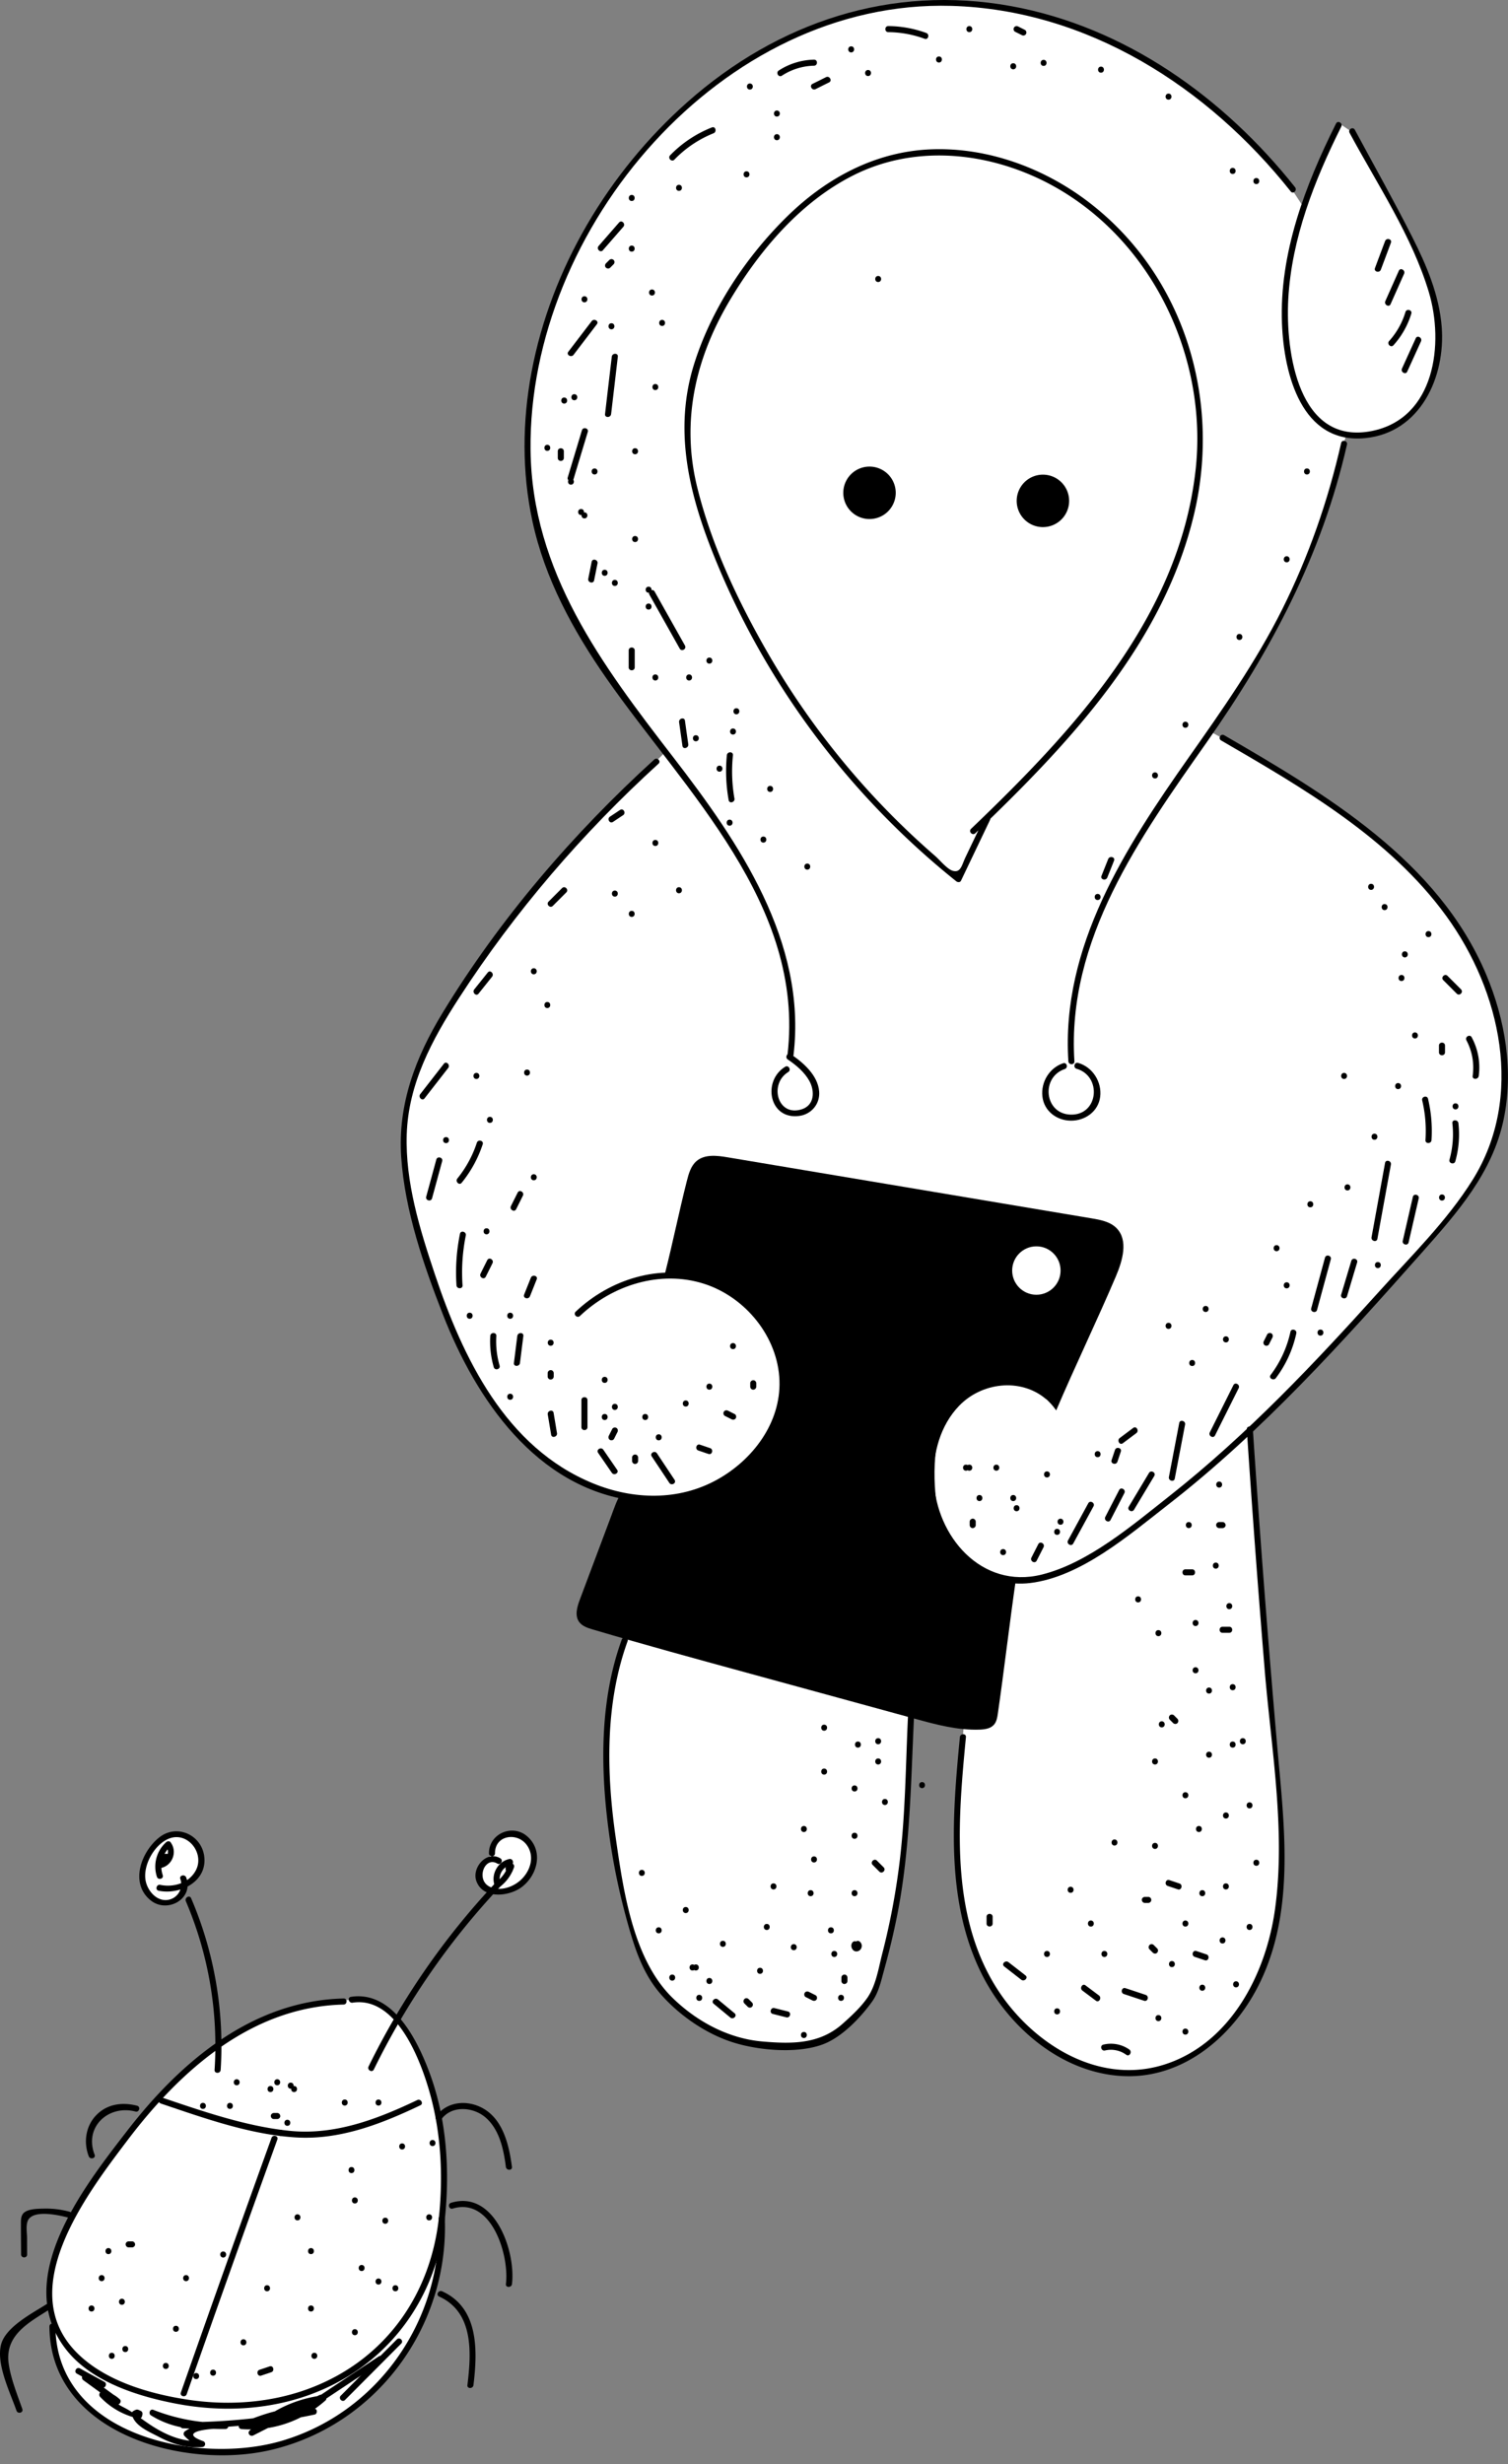 <svg width="101" height="165" fill="none" xmlns="http://www.w3.org/2000/svg"><rect width="100%" height="100%" fill="#808080" stroke="none"/><path d="M61.083 114.621l3.468.846-.03.445-.31 3.306-.103 4.892.268 2.963s.564 3.408 1.347 4.551c.786 1.142.46 1.92 3.541 4.697 3.082 2.779 5.632 2.571 6.834 2.482 1.199-.089 4.224-.816 6.166-3.171 1.942-2.355 2.46-3.735 2.993-6.372.534-2.638.637-5.988.564-7.586-.073-1.602-.727-7.884-.727-7.884l-.637-8.36-.505-6.979-.251-2.533 5.793-6.053 6.077-6.671s3.014-3.282 4.154-5.797c1.14-2.514 1.467-6.563.513-9.472-.953-2.909-2.7-6.609-4.91-8.867-2.212-2.258-7.214-5.888-8.519-6.774-1.304-.883-4.607-2.676-4.607-2.676l-1.118-.605s5.19-8.238 5.701-9.659c.513-1.42 2.536-6.82 2.536-6.82l.862-3.538s1.21.303 2.793-.327c1.582-.629 2.909-2.304 3.281-4.165.373-1.86.07-4.632-1.35-7.586-1.42-2.955-4.165-7.941-4.165-7.941l-1.029-.692-2.444 5.543-1.208-1.84s-3.624-4.073-7.092-6.514C75.5 3.022 72.03 1.315 66.96.394c-5.07-.92-10.166.368-13.896 2.023-3.73 1.656-6.28 3.784-9.22 6.698-2.942 2.915-4.336 5.886-6.175 9.564-1.84 3.68-2.101 6.62-2.285 10.01-.184 3.39.367 5.99 1.207 8.8.84 2.811 3.285 6.28 3.285 6.28l3.6 5.096 1.129 1.445-1.656 1.655s-3.362 3.312-6.909 7.198c-3.546 3.887-6.28 8.96-6.28 8.96s-2.363 4.072-2.652 6.384c-.289 2.312.395 5.964.395 5.964s1.104 4.203 1.34 4.913c.237.71 2.39 5.885 3.124 7.12.735 1.234 3.152 4.518 5.202 5.647 2.05 1.13 4.597 2.023 4.597 2.023l.178 9.046s-1.02 3.53-1.169 5.253c-.148 1.723-.17 4.764.043 6.552.214 1.788.554 4.851 1.17 7.063.615 2.212 1.553 4.511 2.657 5.637 1.105 1.126 4.211 3.128 6.086 3.233 1.874.105 4.38.213 5.998-1.383 1.618-1.596 2.318-3.468 2.64-5.105.318-1.636.955-4.34.955-4.34l.405-4.573.276-4.977.078-1.959zM12.34 126.214s1.091-.565 1.105-1.264c.016-.7-.198-1.734-.957-2.023-.756-.289-1.793.213-2.368 1.002-.576.788-.832 1.855-.235 2.741.597.886 1.558.843 1.953.503.397-.341.502-.959.502-.959zm20.39-1.751s-.6.284-.6.719.046 1.304.689 1.364c.645.059 1.617.029 2.233-.57.613-.6.93-1.74.435-2.518-.494-.78-1.078-.84-1.483-.675-.405.165-.945.511-.988.87-.043.359-.286.81-.286.81zm-10.7 9.612l1.232-.151.76-.084 1.39.362s1.786 1.397 2.364 2.728c.578 1.332 1.63 3.733 1.742 5.961.11 2.231.308 4.405-.027 6.55-.335 2.144-.168 2.955-.168 2.955s-.526 2.29-.972 3.049c-.446.759-2.326 4.203-5.043 6.082-2.717 1.88-4.648 2.439-6.641 2.604-1.994.165-5.259.214-8.686-1.434-3.428-1.648-4.154-4.632-4.154-4.632l-.395-1.715.23-.856s-.873-3.15.313-5.472c1.186-2.326 4.945-7.533 4.945-7.533s2.177-2.62 3.215-3.544c1.037-.924 3-2.39 4.796-3.446 1.796-1.056 5.1-1.424 5.1-1.424z" fill="#fff"/><path d="M86.74 12.54C81.971 6.534 75.387 1.812 67.74.413 59.686-1.059 52.08 1.475 46.022 6.85c-5.264 4.672-9.118 11.125-10.423 18.069-.618 3.292-.648 6.698.06 9.977.826 3.846 2.72 7.317 4.953 10.523 5.278 7.565 13.321 15.15 12.13 25.232-.03.259.375.256.405 0 .9-7.595-3.643-14.226-8.054-19.944-4.773-6.185-9.472-12.427-9.559-20.59C35.376 15.258 48.362-.056 63.73.393c9.124.267 17.167 5.434 22.723 12.432.16.205.446-.081.286-.284z" fill="#000"/><path d="M52.589 71.431c-1.55.945-1.075 3.56.934 3.295.827-.108 1.413-.813 1.34-1.65-.092-1.078-1.064-1.923-1.899-2.485-.216-.146-.418.206-.205.351.554.373 1.118.843 1.448 1.437.37.673.354 1.615-.494 1.896-1.64.543-2.223-1.696-.919-2.49.222-.14.017-.492-.205-.354zM89.484 8.27c-2.072 4.146-3.811 8.705-3.622 13.416.135 3.376 1.315 8.078 5.58 7.651 3.697-.37 5.38-4.102 5.118-7.451-.168-2.131-1.016-4.125-1.972-6.013-1.226-2.422-2.563-4.794-3.848-7.184-.125-.23-.473-.024-.352.205 1.845 3.428 4.184 6.915 5.308 10.66 1.034 3.45.421 8.447-3.803 9.303-4.932.999-5.802-5.289-5.61-8.819.221-4.073 1.75-7.954 3.552-11.562.113-.233-.235-.438-.351-.206z" fill="#000"/><path d="M89.826 29.661c-.875 3.863-2.182 7.609-3.954 11.152-1.755 3.512-4.008 6.712-6.26 9.913-4.233 6.017-8.549 12.656-8.057 20.338.016.26.421.262.405 0-.524-8.154 4.397-15.004 8.854-21.348 4.326-6.156 7.727-12.565 9.402-19.95.059-.25-.33-.358-.39-.105z" fill="#000"/><path d="M71.206 71.196c-.92.308-1.499 1.259-1.39 2.226.108.975.953 1.612 1.906 1.62.96.008 1.84-.616 1.964-1.599.124-.996-.508-1.993-1.475-2.269-.251-.072-.359.32-.108.392 1.704.486 1.486 3.106-.38 3.071-1.778-.032-2.03-2.506-.411-3.05.248-.083.143-.475-.106-.39zm-27.384-20.34c-5.448 4.961-10.345 10.666-14.183 16.97-1.812 2.979-3.008 6.125-2.768 9.66.246 3.601 1.493 7.204 2.795 10.542 2.212 5.672 6.234 11.585 12.768 12.46 4.967.664 10.825-3.155 10.128-8.662-.362-2.874-2.563-5.383-5.307-6.253-3.071-.972-6.415.095-8.697 2.258-.19.181.097.468.286.287 2.177-2.067 5.375-3.088 8.303-2.156 2.77.883 4.959 3.546 5.059 6.488.094 2.822-1.786 5.307-4.176 6.63-2.588 1.435-5.62 1.351-8.31.249-5.862-2.401-8.728-8.408-10.615-14.064-.997-2.984-1.961-6.106-1.864-9.288.102-3.398 1.696-6.364 3.503-9.15 3.749-5.789 8.267-11.048 13.361-15.688.195-.173-.091-.456-.283-.283z" fill="#000"/><path d="M70.315 93.373c-2.007-1.655-4.978-1.175-6.625.765-1.834 2.155-1.972 5.458-.848 7.97 1.09 2.436 3.387 4.224 6.147 3.895 3.4-.408 6.639-3.217 9.242-5.243 6.332-4.92 11.709-10.92 17.014-16.897 2.35-2.65 4.715-5.326 5.461-8.894.681-3.262.113-6.68-1.17-9.723-3.22-7.63-10.703-12.04-17.547-16.016-.227-.133-.43.218-.206.35 5.486 3.188 11.277 6.523 15.077 11.752 3.665 5.04 5.24 12.103 1.78 17.659-1.734 2.782-4.192 5.178-6.377 7.608-2.126 2.361-4.284 4.697-6.534 6.94-2.352 2.343-4.805 4.588-7.411 6.643-2.474 1.95-5.434 4.484-8.551 5.256-4.024 1-7.071-2.552-7.225-6.344-.073-1.78.44-3.657 1.699-4.962 1.51-1.56 4.08-1.882 5.79-.472.195.164.484-.12.284-.287z" fill="#000"/><path d="M41.567 100.118c-.154.032-.562 1.218-.619 1.366-.705 1.875-1.407 3.752-2.112 5.626-.181.481-.351 1.054-.062 1.478.205.3.583.424.932.526 3.405 1.008 6.833 1.945 10.26 2.882 1.559.427 3.115.854 4.673 1.278 2.217.608 4.432 1.213 6.65 1.82 1.418.389 2.863.778 4.33.724.345-.013.728-.067.955-.332.173-.2.22-.475.257-.737.394-2.712.81-6.248 1.205-8.959 0 0-1.621-.271-2.083-.503-.462-.232-1.969-1.388-2.733-2.857-.767-1.47-.854-5.283-.154-6.971.7-1.689 2.541-2.904 4.548-2.836 2.007.067 3.125 1.823 3.125 1.823 1.23-2.893 2.769-6.088 3.998-8.978.448-1.056.848-2.415.043-3.23-.427-.433-1.07-.554-1.667-.654l-24.402-4.092c-.706-.119-1.513-.21-2.059.254-.383.327-.526.845-.65 1.334-.492 1.926-.97 4.26-1.462 6.185 0 0 3.911.233 5.602 2.277 1.69 2.045 2.512 4.16 2.236 5.805-.275 1.642-2.042 5.196-4.13 5.85-2.087.653-2.997 1.447-4.57 1.185-1.571-.264-2.111-.264-2.111-.264z" fill="#000"/><path d="M83.506 95.718c.357 5.364.754 10.725 1.197 16.084.432 5.256 1.42 10.766.694 16.03-.597 4.337-2.976 9.015-7.433 10.42-4.564 1.439-9.126-1.607-11.403-5.434-2.923-4.908-2.39-11.055-1.867-16.498.025-.259-.38-.256-.405 0-.497 5.167-.961 10.815 1.356 15.647 1.75 3.651 5.348 6.828 9.532 7.049 4.175.219 7.608-2.83 9.29-6.428 2.289-4.883 1.524-10.515 1.073-15.698a1027.196 1027.196 0 01-1.628-21.172c-.02-.26-.425-.26-.406 0zM41.642 109.79c-1.466 4.04-1.437 8.51-.886 12.724a44.37 44.37 0 001.275 6.236c.497 1.772 1.035 3.455 2.282 4.851 1.267 1.418 3.058 2.641 4.884 3.192 1.698.514 4.186.727 5.88.114 1.288-.465 2.544-1.783 3.324-2.863.46-.638.61-1.399.819-2.15.34-1.226.637-2.463.883-3.714.859-4.37.902-8.778 1.113-13.207.013-.26-.392-.26-.405 0-.152 3.2-.168 6.409-.546 9.596a47.686 47.686 0 01-1.175 6.25c-.251.978-.419 2.131-1.005 2.966-.45.642-1.058 1.201-1.642 1.723-1.545 1.383-3.398 1.364-5.366 1.196-2.29-.194-4.427-1.345-6.059-2.949-2.622-2.582-3.265-7.149-3.773-10.653-.632-4.359-.734-9.01.789-13.204.089-.249-.303-.354-.392-.108zm23.682-53.995C71.612 49.772 77.969 43.066 80 34.316c1.769-7.622-.69-15.798-6.95-20.678-3.014-2.35-6.855-3.79-10.7-3.638-3.71.146-6.996 1.915-9.61 4.475-2.78 2.723-5.119 6.24-6.272 9.97-1.34 4.332-.346 8.518 1.288 12.62 3.417 8.587 9.083 16.176 16.29 21.948.091.073.256.09.318-.04l1.95-4.081c.11-.235-.238-.44-.351-.206-.432.908-.867 1.813-1.3 2.72-.25.524-.31 1.054-.847.905-.373-.103-.886-.737-1.18-.991a53.007 53.007 0 01-11.145-13.483c-2.02-3.487-3.827-7.29-4.796-11.217-1.105-4.473-.092-8.724 2.252-12.622 2.002-3.324 4.708-6.503 8.227-8.267 3.838-1.923 8.3-1.623 12.146.113 7.436 3.358 11.657 11.706 10.75 19.68-1.124 9.871-8.181 17.418-15.036 23.98-.186.187.1.474.289.292zm-42.307 78.027c-6.115.141-10.936 4.243-14.504 8.865-2.869 3.713-7.8 9.955-4.06 14.674 1.7 2.142 4.802 3.111 7.38 3.6 2.924.554 5.995.432 8.812-.57 5.137-1.828 8.527-6.242 9.13-11.619.372-3.325.164-6.831-1.01-9.988-.814-2.182-2.445-5.505-5.262-5.072-.257.04-.149.429.108.391 3.076-.472 4.724 4.243 5.302 6.52.632 2.493.748 5.132.502 7.684-.505 5.248-3.525 9.608-8.502 11.555-2.61 1.021-5.5 1.245-8.26.834-2.53-.375-5.448-1.201-7.352-3.003-4.489-4.246.484-10.739 3.25-14.393 3.53-4.665 8.305-8.929 14.463-9.073.262-.008.262-.413.003-.405z" fill="#000"/><path d="M3.31 155.789c.05 7.222 9.09 9.61 14.823 8.267 7.093-1.658 11.936-8.267 11.658-15.503-.011-.259-.416-.262-.406 0 .26 6.731-4.013 12.983-10.53 14.893-5.583 1.637-15.09-.329-15.142-7.66 0-.256-.405-.259-.402.003zm11.469-17.186a25.093 25.093 0 00-1.98-11.498c-.103-.24-.451-.032-.351.206a24.639 24.639 0 011.923 11.295c-.014.259.392.256.408-.003z" fill="#000"/><path d="M12.078 125.822a1.053 1.053 0 01-.991 1.41c-.67 0-1.186-.645-1.321-1.24-.238-1.042.564-2.495 1.566-2.881 1.251-.484 2.404 1.01 1.77 2.158-.46.832-1.489 1.129-2.37.945-.253-.054-.361.338-.107.392 1.37.286 3.152-.538 3.068-2.142-.081-1.551-1.812-2.388-3.025-1.429-1.22.964-2.001 3.09-.564 4.227 1.107.878 2.898-.114 2.366-1.545-.092-.243-.484-.138-.392.105zm12.959 12.757c2.185-4.462 5-8.546 8.394-12.171.179-.189-.108-.478-.286-.286a50.188 50.188 0 00-8.46 12.254c-.113.232.236.438.352.203z" fill="#000"/><path d="M33.512 124.437c-.907-.551-1.93.616-1.607 1.523.443 1.234 2.19 1.035 3.028.411 1.075-.803 1.488-2.437.378-3.406-.983-.862-2.568-.181-2.563 1.134 0 .262.405.262.405 0-.005-1.218 1.472-1.421 2.11-.578.607.802.237 1.856-.476 2.445-.53.437-1.361.699-2.015.359-.907-.473-.31-2.05.535-1.537.224.132.427-.216.205-.351zm-3.951 17.475c.702-.962 2.166-.832 2.99-.095.913.819 1.18 2.123 1.331 3.282.033.254.44.259.406 0-.195-1.469-.597-3.244-2.048-3.979-1.037-.524-2.325-.38-3.03.584-.151.213.2.416.351.208zm.759 5.979c2.593-.786 3.8 3.101 3.565 5.051-.032.259.376.257.405 0 .265-2.209-1.172-6.32-4.078-5.44-.249.073-.143.465.108.389zm-.91 5.889c2.336 1.056 2.155 3.792 1.896 5.931-.033.259.375.256.405 0 .275-2.285.373-5.167-2.096-6.28-.238-.108-.443.24-.205.349zM9.183 141.004c-1.005-.262-2.042-.119-2.777.675-.678.732-.816 1.802-.46 2.712.095.24.487.135.392-.108-.726-1.858.927-3.363 2.737-2.89.25.068.359-.324.108-.389zm-4.519 7.098a6.015 6.015 0 00-1.667-.211c-.388.009-.98.003-1.32.222-.297.192-.276.535-.276.851-.002.667.008 1.331.011 1.998.003.26.408.262.405 0-.003-.37-.003-.74-.005-1.11-.003-.391-.116-.977.132-1.283.47-.575 1.98-.245 2.615-.078.248.068.356-.321.105-.389zm-1.569 6.204c-.938.597-2.699 1.502-3.017 2.666-.357 1.313.605 3.241 1.026 4.451.087.246.478.141.392-.108-.34-.975-.78-2.045-.919-3.071-.253-1.893 1.378-2.733 2.72-3.589.219-.138.016-.489-.202-.349z" fill="#000"/><path d="M34.155 125.009c.157.119.135.154-.062.106l-.051-.198a2.344 2.344 0 01-.813 1.119l.297.121a.97.97 0 01.691-1.283c.254-.056.146-.445-.108-.391-.77.167-1.253 1.042-.975 1.782.04.108.184.206.297.122.47-.351.808-.805 1-1.361a.198.198 0 00-.052-.198c-.462-.405-.77.624-.224.586.257-.016.26-.421 0-.405zm-23.255.557a1.792 1.792 0 01.519-1.923h-.286c.283.367.016.999-.443 1.053l.194.149c-.057-.176.135-.389.324-.281.227.129.432-.222.206-.351-.481-.273-1.094.202-.921.737.024.076.105.159.194.148.83-.097 1.24-1.085.73-1.744-.071-.089-.214-.065-.287 0a2.201 2.201 0 00-.621 2.317c.08.249.472.143.391-.105zm15.684 31.079l-3.762 3.776c-.183.184.103.473.286.286 1.254-1.258 2.51-2.517 3.763-3.776.184-.183-.103-.47-.287-.286z" fill="#000"/><path d="M25.366 157.79a5676.153 5676.153 0 00-5.434 3.609c-.216.143-.013.494.206.351 1.812-1.202 3.621-2.404 5.434-3.609.216-.145.013-.497-.206-.351z" fill="#000"/><path d="M21.377 160.386c-1.542.783-3.087 1.564-4.63 2.347l.247.319c1.293-1.264 2.863-2.031 4.659-2.256l-.143-.345c-1.502 1.329-3.33 1.939-5.327 1.801.02.133.035.265.054.397 1.532-.629 3.036-1.204 4.727-.969v-.392a42.29 42.29 0 01-8.71.91c-.262 0-.26.397 0 .405l1.158.033v-.405c-1.148.016-2.117-.246-3.1-.846-.052.125-.106.246-.157.37a12.85 12.85 0 004.948.894c.221-.002.286-.354.054-.397-1.016-.197-1.896-.032-2.76.546-.111.073-.135.219-.04.319.35.372.647.561 1.128.731.019-.132.035-.264.054-.397-1.213.095-2.296-.334-3.309-.975-.696-.437-1.242-.923-1.98-1.293-.48-.241-.885-.586-1.255-.97l-.143.346.883.386.246-.319-2.199-1.596c-.051.124-.105.246-.157.37.406.157.813.311 1.219.467.216.084.353-.262.156-.37-.548-.302-1.1-.602-1.647-.905-.23-.126-.433.225-.206.352.549.302 1.1.602 1.648.904.051-.124.105-.245.157-.37-.406-.156-.813-.31-1.219-.467-.23-.089-.326.246-.156.37l2.198 1.596c.187.135.416-.167.246-.318-.391-.346-.659-.457-1.172-.505-.184-.017-.257.229-.143.345a4.981 4.981 0 002.555 1.445c.103.025.221-.032.248-.14.011-.041.02-.081.03-.124.019-.084-.013-.187-.092-.23-.246-.127-.275-.138-.521-.003a.206.206 0 00-.092.23c.17.77 1.167 1.161 1.799 1.496.926.492 1.856.765 2.909.684a.203.203 0 00.054-.397c-1.937-.695.988-.905 1.456-.816.019-.132.035-.265.054-.397a12.61 12.61 0 01-4.84-.881c-.22-.086-.346.254-.157.37a5.983 5.983 0 003.306.902c.262-.002.262-.397 0-.405l-1.159-.032v.405a42.856 42.856 0 008.819-.924c.186-.04.2-.362 0-.391-1.764-.246-3.325.305-4.943.969-.208.087-.186.381.054.397 2.101.144 4.038-.526 5.615-1.92.125-.108.033-.367-.143-.346-1.912.241-3.568 1.027-4.945 2.374-.17.165.046.419.245.319 1.543-.783 3.088-1.564 4.63-2.347.227-.119.021-.47-.21-.351zm-10.607-19.53c2.907.98 5.997 2.09 9.081 2.271 2.936.173 5.7-.91 8.303-2.153.235-.113.03-.461-.206-.351-2.69 1.286-5.544 2.374-8.58 2.058-2.885-.299-5.756-1.293-8.492-2.217-.246-.084-.351.308-.105.392z" fill="#000"/><path d="M18.185 143.157c-2.05 5.674-4.073 11.36-6.072 17.053-.086.246.305.354.392.108a2030.591 2030.591 0 016.071-17.053c.09-.246-.302-.354-.391-.108zm10.785.548c.261 0 .261-.405 0-.405-.262 0-.262.405 0 .405zm-.227 4.975c.262 0 .262-.405 0-.405s-.262.405 0 .405zm-2.261 4.748c.262 0 .262-.405 0-.405s-.262.405 0 .405zm-2.715 2.942c.262 0 .262-.405 0-.405-.259 0-.261.405 0 .405zm-2.714 1.582c.262 0 .262-.405 0-.405-.26 0-.26.405 0 .405zm-2.993.505c-.226.076-.45.152-.677.227-.246.081-.14.473.108.392l.678-.227c.245-.084.14-.475-.108-.392zm-3.789.624c.262 0 .262-.405 0-.405s-.262.405 0 .405z" fill="#000"/><path d="M13.14 159.308c.261 0 .261-.405 0-.405-.26 0-.26.405 0 .405zm-4.749-1.809c.262 0 .262-.406 0-.406-.26 0-.262.406 0 .406zm-.905.453c.262 0 .262-.405 0-.405-.259 0-.259.405 0 .405zm4.298-1.809c.261 0 .261-.405 0-.405-.263 0-.263.405 0 .405zm-3.62-1.81c.262 0 .262-.405 0-.405-.259 0-.259.405 0 .405zm-2.034.451c.262 0 .262-.405 0-.405s-.262.405 0 .405zm4.976 3.846c.262 0 .262-.405 0-.405s-.262.405 0 .405zm5.199-1.582c.262 0 .262-.406 0-.406-.26 0-.26.406 0 .406zm4.524-2.264c.262 0 .262-.405 0-.405s-.262.405 0 .405zm3.392-2.711c.262 0 .262-.406 0-.406s-.262.406 0 .406zm1.583-3.166c.262 0 .262-.405 0-.405s-.262.405 0 .405zm-.454 4.07c.262 0 .262-.405 0-.405-.26 0-.262.405 0 .405zm-7.462.451c.262 0 .262-.405 0-.405-.26 0-.26.405 0 .405zm2.941-2.487c.262 0 .262-.405 0-.405s-.262.405 0 .405zm2.938-3.393c.262 0 .262-.405 0-.405-.259 0-.261.405 0 .405zm-11.306 5.202c.262 0 .262-.405 0-.405-.259 0-.261.405 0 .405zm-5.653 0c.262 0 .262-.405 0-.405-.259 0-.262.405 0 .405zm.454-1.809c.262 0 .262-.405 0-.405s-.262.405 0 .405zm1.583-.856h-.227c-.105 0-.208.091-.203.202.006.111.09.203.203.203h.227c.105 0 .208-.092.202-.203a.205.205 0 00-.202-.202zm6.104 1.083c.262 0 .262-.405 0-.405s-.262.405 0 .405zm4.975-2.488c.262 0 .262-.405 0-.405s-.262.405 0 .405zm3.616-3.165c.263 0 .263-.406 0-.406-.259 0-.259.406 0 .406zm3.393-1.583c.262 0 .262-.405 0-.405-.26 0-.26.405 0 .405zm-3.843-2.939c.262 0 .262-.405 0-.405s-.262.405 0 .405zm-3.844 1.356c.262 0 .262-.405 0-.405s-.262.405 0 .405zm-.454.678c.262 0 .262-.405 0-.405-.259 0-.259.405 0 .405zm-5.199-1.81c.262 0 .262-.405 0-.405s-.262.405 0 .405zm11.757-.224c.262 0 .262-.405 0-.405-.26 0-.262.405 0 .405zm-7.009.903h.227c.105 0 .208-.092.203-.203-.006-.111-.09-.203-.203-.203h-.227c-.105 0-.208.092-.202.203.005.111.089.203.202.203zm-2.941-.679c.262 0 .262-.405 0-.405-.26 0-.26.405 0 .405zm.454-1.582c.262 0 .262-.405 0-.405s-.262.405 0 .405zm2.26.454c.262 0 .262-.406 0-.406-.259 0-.262.406 0 .406zm.454-.454c.262 0 .262-.405 0-.405s-.262.405 0 .405zm1.129.454c.262 0 .262-.406 0-.406-.26 0-.262.406 0 .406z" fill="#000"/><path d="M19.47 139.862c.262 0 .262-.405 0-.405-.259 0-.259.405 0 .405zm28.328-5.688l1.115.923c.2.165.486-.119.286-.286l-1.115-.924c-.197-.164-.486.122-.286.287zm3.962.683l.905.227c.254.065.361-.327.108-.392l-.905-.227c-.254-.062-.362.327-.108.392zm2.207-1.129c.15.075.302.151.45.227.098.048.22.027.279-.073.051-.089.024-.227-.073-.278l-.451-.227c-.097-.049-.219-.027-.278.073-.054.091-.027.229.073.278zm1.909-2.685c.262 0 .262-.405 0-.405-.26 0-.26.405 0 .405zm1.359-4.07c.262 0 .262-.405 0-.405s-.262.405 0 .405zm0-3.844c.262 0 .262-.405 0-.405s-.262.405 0 .405zm0-3.168c.262 0 .262-.405 0-.405s-.262.405 0 .405zm.226-2.938c.262 0 .262-.406 0-.406s-.262.406 0 .406zm4.295 2.714c.262 0 .262-.405 0-.405-.26 0-.26.405 0 .405zm12.249 17.567a1.74 1.74 0 011.428.289c.214.151.416-.2.206-.351a2.149 2.149 0 00-1.74-.33c-.256.06-.148.451.106.392zm3.581-1.966c.262 0 .262-.406 0-.406s-.262.406 0 .406zm2.939-2.034c.262 0 .262-.405 0-.405-.26 0-.262.405 0 .405zm1.355-3.166c.262 0 .262-.405 0-.405-.259 0-.259.405 0 .405zm.227-3.619c.262 0 .262-.405 0-.405-.259 0-.262.405 0 .405zm0-4.748c.262 0 .262-.405 0-.405-.259 0-.262.405 0 .405zm.454-4.748c.262 0 .262-.406 0-.406s-.262.406 0 .406zm0-3.844c.262 0 .262-.405 0-.405s-.262.405 0 .405zm-.681-3.843h.452c.262 0 .262-.405 0-.405h-.452c-.259 0-.259.405 0 .405zm-.45-4.297c.261 0 .261-.405 0-.405-.263 0-.263.405 0 .405zm.226-2.715h.227c.106 0 .208-.092.203-.202-.006-.111-.09-.203-.203-.203h-.227c-.105 0-.208.092-.202.203.002.11.089.202.202.202zm0-2.712c.262 0 .262-.405 0-.405s-.262.405 0 .405zm-10.855 35.275c.262 0 .262-.406 0-.406-.259 0-.262.406 0 .406zm4.47-1.364l1.356.451c.249.083.354-.308.108-.392-.45-.151-.905-.303-1.356-.451-.248-.081-.356.31-.108.392zm4.749-2.488l.677.227c.249.084.354-.308.108-.392l-.678-.227c-.248-.081-.356.311-.108.392zm.505-4.062c.262 0 .262-.405 0-.405-.26 0-.262.405 0 .405zm-.227-4.297c.262 0 .262-.405 0-.405-.26 0-.26.405 0 .405zm.678-4.975c.262 0 .262-.405 0-.405-.26 0-.26.405 0 .405zm0-4.295c.262 0 .262-.405 0-.405-.26 0-.26.405 0 .405zm-.903-4.524c.263 0 .263-.405 0-.405-.261 0-.261.405 0 .405zm-.68-3.392h.451c.262 0 .262-.405 0-.405h-.451c-.26 0-.26.405 0 .405zm.227-3.166c.262 0 .262-.405 0-.405-.26 0-.262.405 0 .405zm-7.125 30.969l.904.678c.209.157.411-.195.206-.351l-.905-.678c-.208-.154-.41.197-.205.351zm4.495-2.763l.226.227c.076.075.213.081.286 0 .073-.081.081-.206 0-.287l-.227-.226c-.075-.076-.213-.081-.286 0-.073.081-.078.208 0 .286zm1.22-4.243l.678.227c.248.083.354-.308.108-.392l-.678-.227c-.248-.081-.354.311-.108.392zm1.183-5.872c.262 0 .262-.405 0-.405-.26 0-.26.405 0 .405zm-1.045-5.261c.075.075.15.151.227.226.075.076.213.082.286 0a.207.207 0 000-.286 48.571 48.571 0 01-.227-.227c-.076-.075-.213-.081-.286 0a.205.205 0 000 .287zm-.538.513c.262 0 .262-.405 0-.405-.26 0-.26.405 0 .405zm-7.687 15.376c.262 0 .262-.405 0-.405s-.262.405 0 .405zm-2.868.632l1.142.889c.203.159.492-.127.287-.286a221.36 221.36 0 00-1.143-.889c-.202-.157-.491.127-.286.286zm-1.178-3.322v.451c0 .262.406.262.406 0v-.451c0-.262-.406-.262-.406 0zm-8.961 1.691c-.216.216-.046.659.275.624a.36.36 0 00.314-.273.364.364 0 00-.149-.4c-.087-.062-.23-.019-.278.073-.054.106-.02.211.073.278-.022-.019-.03-.021-.02-.013.012.011.006.005-.013-.016-.008-.017-.01-.041-.005-.011.003.024 0-.049-.003-.014-.003.041.016-.043 0-.005-.005.013-.021.046.003-.003-.016.033.024-.024.008-.005-.022.024-.003.005.01-.006-.013.009-.013.009.003 0a.066.066 0 01.044-.008c-.038 0 .035.011.01.003-.021-.005.041.022.011.003.022.019.03.021.017.013l-.014-.013.016.021-.013-.021c.008 0 .016.048.005.005-.005-.024 0 .046.003.011-.006.032-.008.04-.003.024 0-.005.003-.011.006-.016.005.011-.046.068-.02.038.076-.076.082-.213 0-.286a.2.2 0 00-.28-.003zm1.331-5.167l.451.451c.184.184.47-.103.287-.286l-.451-.451c-.184-.184-.47.102-.287.286zm.821-4.011c.262 0 .262-.405 0-.405-.259 0-.259.405 0 .405zm-.451-4.07c.262 0 .262-.405 0-.405s-.262.405 0 .405zm0 1.358c.262 0 .262-.405 0-.405s-.262.405 0 .405zm-2.463 14.269v.227c0 .105.092.208.203.203.11-.006.202-.089.202-.203v-.227c0-.105-.092-.208-.202-.202a.205.205 0 00-.203.202zm-2.512 4.046c.262 0 .262-.405 0-.405s-.262.405 0 .405zm2.488-2.487c.262 0 .262-.405 0-.405s-.262.405 0 .405zm-5.964.108l-.227-.227c-.075-.076-.213-.081-.286 0-.073.081-.081.205 0 .286l.227.227c.076.076.213.081.286 0a.203.203 0 000-.286zm-2.855-1.237c.262 0 .262-.405 0-.405s-.262.405 0 .405zm-1.131-.905c.262 0 .262-.405 0-.405-.26 0-.26.405 0 .405z" fill="#000"/><path d="M46.606 131.948c.262 0 .262-.405 0-.405s-.262.405 0 .405zm.227 2.034c.262 0 .262-.405 0-.405s-.262.405 0 .405zm-1.809-1.356c.262 0 .262-.405 0-.405s-.262.405 0 .405zm-.905-3.166c.262 0 .262-.405 0-.405s-.262.405 0 .405zm6.785 2.712c.262 0 .262-.405 0-.405s-.262.405 0 .405zm2.26-1.583c.262 0 .262-.405 0-.405s-.262.405 0 .405zm1.129-3.616c.262 0 .262-.405 0-.405-.259 0-.259.405 0 .405zm.227-2.261c.262 0 .262-.405 0-.405-.26 0-.262.405 0 .405zm.678-5.88c.262 0 .262-.405 0-.405-.26 0-.26.405 0 .405zm0-2.941c.262 0 .262-.405 0-.405-.26 0-.26.405 0 .405zm18.769 15.152c.262 0 .262-.405 0-.405-.26 0-.262.405 0 .405zm10.177-6.107c.262 0 .262-.405 0-.405s-.262.405 0 .405zm-.454-3.843c.262 0 .262-.405 0-.405-.26 0-.262.405 0 .405zm-.451-4.297c.262 0 .262-.405 0-.405s-.262.405 0 .405zm-.905-9.043c.262 0 .262-.405 0-.405s-.262.405 0 .405zm1.356 21.481c.262 0 .262-.405 0-.405-.26 0-.262.405 0 .405zm-.905 3.843c.262 0 .262-.405 0-.405-.259 0-.259.405 0 .405zm-3.392 3.165c.262 0 .262-.405 0-.405-.26 0-.26.405 0 .405zm-.903-4.521c.263 0 .263-.405 0-.405-.261 0-.261.405 0 .405zm.903-2.714c.262 0 .262-.406 0-.406-.26 0-.26.406 0 .406zm-2.488-1.988h-.227c-.105 0-.207.092-.202.202a.206.206 0 00.203.203h.226c.106 0 .208-.092.203-.203a.204.204 0 00-.203-.202zm-3.843 1.988c.262 0 .262-.406 0-.406-.26 0-.26.406 0 .406zm4.298-5.2c.261 0 .261-.405 0-.405-.263 0-.263.405 0 .405zm0-5.653c.261 0 .261-.405 0-.405-.263 0-.263.405 0 .405zm.226-8.594c.262 0 .262-.405 0-.405s-.262.405 0 .405zm-1.359-2.261c.262 0 .262-.405 0-.405-.259 0-.259.405 0 .405zM55.652 129.46c.262 0 .262-.405 0-.405s-.262.405 0 .405zm-7.236.905c.262 0 .262-.405 0-.405s-.262.405 0 .405zm2.939-1.131c.262 0 .262-.405 0-.405-.26 0-.262.405 0 .405zm-5.427-1.132c.263 0 .263-.405 0-.405-.261 0-.261.405 0 .405zm-2.941-2.488c.262 0 .262-.405 0-.405-.26 0-.26.405 0 .405zm8.819.905c.262 0 .262-.405 0-.405-.26 0-.26.405 0 .405zm2.036-3.843c.262 0 .262-.405 0-.405s-.262.405 0 .405zm26.231-10.629c.263 0 .263-.405 0-.405-.261 0-.261.405 0 .405zm-5.428 11.533c.262 0 .262-.405 0-.405-.26 0-.26.405 0 .405zm-2.939 3.166c.262 0 .262-.405 0-.405s-.262.405 0 .405zM94.25 24.884c.309-.676.617-1.35.922-2.026.108-.235-.243-.443-.351-.205-.308.675-.616 1.35-.921 2.025-.109.235.243.443.35.206zm-.923-1.764a5.558 5.558 0 001.197-2.117c.075-.252-.317-.357-.392-.109a5.114 5.114 0 01-1.091 1.94c-.176.191.11.478.286.286zm-.192-2.752c.303-.678.602-1.356.905-2.034.105-.235-.243-.443-.351-.205-.303.678-.602 1.355-.905 2.034-.103.237.246.442.351.205zm-.653-2.307c.227-.602.453-1.205.677-1.81.092-.243-.3-.35-.391-.108-.227.603-.454 1.205-.678 1.81-.09.243.302.348.392.108zm-23.05 86.446l.46-.902c.118-.233-.233-.438-.352-.206l-.46.902c-.115.233.233.438.352.206zm2.45-1.151c.45-.829.904-1.658 1.355-2.488.125-.229-.224-.434-.35-.205l-1.356 2.488c-.125.229.224.435.35.205zm4.07-2.261l1.356-2.26c.135-.224-.216-.427-.351-.206-.451.754-.905 1.508-1.356 2.261-.135.224.216.427.351.205zm5.426-4.975c.527-1.056 1.056-2.11 1.583-3.165.116-.233-.232-.438-.351-.206l-1.583 3.166c-.116.232.235.437.351.205zm4.073-3.84a7.633 7.633 0 001.37-2.993c.056-.254-.335-.362-.392-.108a7.395 7.395 0 01-1.33 2.895c-.153.208.198.41.352.206zm4.767-5.48c.227-.754.451-1.508.678-2.261.076-.252-.316-.357-.392-.108-.226.753-.45 1.507-.678 2.26-.075.251.317.36.392.108zm4.125-3.606c.226-.98.45-1.961.677-2.942.06-.253-.332-.361-.391-.108-.227.98-.451 1.961-.678 2.942-.06.254.332.362.392.108zm3.13-5.434a6.645 6.645 0 00.205-2.547c-.03-.257-.435-.26-.405 0a6.358 6.358 0 01-.192 2.438c-.07.254.322.362.392.109zm1.567-5.713a4.25 4.25 0 00-.473-2.59c-.122-.23-.473-.027-.351.205.394.748.529 1.548.418 2.385-.035.26.37.257.405 0zm-31.855 32.087c.262 0 .262-.405 0-.405s-.262.405 0 .405zm-1.835-2.012v-.227c0-.106-.091-.208-.202-.203-.11.006-.202.089-.202.203v.227c0 .105.091.208.202.202a.205.205 0 00.203-.202zm9.03-.343c.308-.6.619-1.199.926-1.799.12-.232-.23-.438-.35-.205-.309.599-.62 1.199-.927 1.799-.119.232.23.437.351.205zm4.3-2.769c.23-1.204.462-2.409.691-3.616.049-.254-.343-.365-.391-.108l-.692 3.616c-.046.254.343.365.392.108zm6.315-8.997c.075-.15.15-.302.227-.45.048-.098.027-.22-.073-.279-.09-.051-.227-.024-.279.073-.075.151-.15.303-.227.451-.048.097-.026.219.073.278.092.055.23.027.279-.073zm3.216-2.301l.921-3.387c.068-.25-.321-.359-.391-.108l-.921 3.387c-.068.252.321.36.391.108zm4.041-4.756c.303-1.659.602-3.317.905-4.975.046-.254-.343-.365-.392-.108-.302 1.658-.602 3.316-.905 4.975-.046.254.346.365.392.108zm3.625-6.612a9.354 9.354 0 00-.233-2.768c-.06-.254-.45-.146-.391.108.208.878.278 1.76.219 2.66-.017.26.388.26.405 0zm.904-5.88v-.45c0-.263-.405-.263-.405 0v.45c0 .262.405.262.405 0zm1.073-4.214l-.905-.904c-.184-.184-.47.102-.286.286l.904.905c.184.186.47-.1.287-.286zM47.56 96.968c-.227-.075-.451-.154-.678-.23-.249-.083-.354.309-.108.392.227.076.45.154.678.23.246.084.354-.308.108-.392zm-2.38 2.123L44 97.317c-.143-.216-.494-.014-.351.205.394.592.789 1.183 1.18 1.775.146.216.497.013.351-.206zm-3.848-.672l-.924-1.343c-.146-.213-.497-.01-.351.206l.923 1.342c.149.21.5.008.352-.205zm-4.028-2.456l-.226-1.355c-.044-.257-.433-.149-.392.108l.227 1.356c.043.256.435.145.392-.109zm-3.843-4.523a5.787 5.787 0 01-.219-1.983c.017-.26-.389-.26-.405 0-.043.71.035 1.405.232 2.088.073.254.465.146.392-.105zm-2.482-5.373a12.476 12.476 0 01.219-3.338c.051-.254-.34-.365-.392-.108-.23 1.14-.31 2.285-.232 3.446.019.26.424.262.405 0zm-2.042-5.825c.227-.83.451-1.659.678-2.488.068-.251-.321-.36-.392-.108-.226.83-.45 1.658-.678 2.487-.067.254.324.36.392.109zm-.502-6.693c.526-.678 1.056-1.356 1.582-2.034.16-.203-.127-.492-.286-.287l-1.583 2.034c-.159.203.125.492.287.287zm3.616-7.012l.905-1.132c.162-.202-.124-.488-.286-.286l-.905 1.132c-.162.203.124.492.286.286zm4.975-5.877l.905-.905c.184-.184-.102-.47-.286-.286l-.905.905c-.184.183.103.47.286.286zm4.03-5.623c.227-.151.451-.303.678-.451.216-.143.014-.495-.205-.352-.227.152-.451.303-.678.452-.216.145-.014.497.205.35zm-1.71 40.527v-1.81c0-.262-.405-.262-.405 0v1.81c0 .262.405.262.405 0zm-4.521-4.294l.227-1.81c.032-.26-.373-.257-.405 0l-.227 1.81c-.032.256.373.253.405 0zm-2.29-5.778c.15-.302.302-.602.45-.905.117-.232-.231-.437-.35-.205-.152.303-.303.602-.451.905-.114.232.235.438.35.205zm-1.615-6.29a8.132 8.132 0 001.41-2.577c.08-.249-.308-.354-.392-.108a7.537 7.537 0 01-1.305 2.398c-.162.2.125.49.287.287zm.988-6.952c.262 0 .262-.406 0-.406-.26 0-.262.406 0 .406zm3.843-7.01c.262 0 .262-.404 0-.404-.259 0-.259.405 0 .405zm5.429-5.201c.262 0 .262-.405 0-.405s-.262.405 0 .405zm2.712-3.389c.262 0 .262-.406 0-.406-.26 0-.26.405 0 .405zm5.315 38.039c-.15-.076-.302-.151-.45-.227-.098-.049-.22-.027-.279.073-.051.089-.024.227.073.278.151.076.303.151.451.227.097.048.219.027.278-.073.052-.09.025-.227-.073-.278zm-5.088 1.758c.262 0 .262-.405 0-.405s-.262.405 0 .405zM41.18 94.41c.262 0 .262-.405 0-.405s-.262.406 0 .406zm-4.297-4.297c.262 0 .262-.405 0-.405s-.262.405 0 .405zM35.495 86.8c.151-.379.302-.754.451-1.132.097-.243-.294-.349-.392-.108-.15.378-.302.753-.45 1.132-.095.243.296.348.39.108zm-.924-5.832c.151-.302.303-.602.451-.905.116-.232-.232-.437-.35-.205-.152.303-.303.602-.452.905-.116.235.235.44.351.205zm.729-8.943c.262 0 .262-.405 0-.405s-.262.405 0 .405zm1.356-4.524c.262 0 .262-.405 0-.405-.259 0-.259.405 0 .405zm5.654-6.104c.261 0 .261-.405 0-.405-.26 0-.26.405 0 .405zm3.165-1.582c.262 0 .262-.406 0-.406-.26 0-.26.406 0 .406zm.453 34.369c.263 0 .263-.405 0-.405-.261 0-.261.405 0 .405zm-3.189 3.643V97.6c0-.105-.092-.208-.203-.202a.205.205 0 00-.202.202v.227c0 .106.091.208.202.203a.206.206 0 00.203-.203zm-1.61-1.482c.076-.152.151-.303.227-.451.048-.098.027-.22-.073-.279-.09-.051-.227-.024-.278.073l-.227.451c-.049.098-.027.22.073.279.089.053.227.026.278-.073zm-.629-1.257c.262 0 .262-.405 0-.405-.26 0-.26.405 0 .405zm2.714 0c.262 0 .262-.405 0-.405-.26 0-.262.405 0 .405zm-9.045-1.355c.262 0 .262-.406 0-.406-.26 0-.26.406 0 .406zm2.511-1.785v.226c0 .106.092.208.203.203a.207.207 0 00.203-.203v-.227c0-.105-.092-.207-.203-.202a.206.206 0 00-.202.203zm3.82.652c.262 0 .262-.404 0-.404-.26 0-.26.405 0 .405zm-6.331-4.293c.262 0 .262-.406 0-.406-.26 0-.26.406 0 .406zm-2.712 0c.262 0 .262-.406 0-.406s-.262.406 0 .406zm1.129-5.654c.262 0 .262-.405 0-.405-.26 0-.26.405 0 .405zm-2.712-6.106c.262 0 .262-.405 0-.405s-.262.405 0 .405zm2.939-1.357c.262 0 .262-.404 0-.404s-.262.405 0 .405zm2.938 3.844c.262 0 .262-.405 0-.405-.259 0-.259.405 0 .405zm14.901 13.818v-.227c0-.105-.091-.208-.202-.202a.206.206 0 00-.203.202v.227c0 .106.092.208.203.203a.207.207 0 00.202-.203zm-1.558-2.512c.262 0 .262-.405 0-.405s-.262.405 0 .405zm-1.583 2.715c.262 0 .262-.405 0-.405s-.262.405 0 .405zm23.517 9.045c.262 0 .262-.405 0-.405s-.262.405 0 .405zm-2.941-.905c.262 0 .262-.405 0-.405-.26 0-.26.405 0 .405zm-2.487-.68c.261 0 .261-.405 0-.405-.26 0-.26.405 0 .405zm2.263 0c.262 0 .262-.405 0-.405s-.262.405 0 .405zm2.938 2.263c.262 0 .262-.405 0-.405-.259 0-.262.405 0 .405zm4.041-4.899l.227-.678c.084-.249-.308-.354-.392-.108l-.227.678c-.084.248.308.356.392.108zm7.265-7.989c.262 0 .262-.406 0-.406-.259 0-.262.405 0 .405zm4.071-3.62c.262 0 .262-.405 0-.405-.26 0-.262.405 0 .405zm4.07-6.558c.262 0 .262-.405 0-.405-.26 0-.262.405 0 .405zm1.81-3.392c.261 0 .261-.405 0-.405-.263 0-.263.405 0 .405zm1.582-3.39c.262 0 .262-.405 0-.405s-.262.405 0 .405zm.227-7.238c.262 0 .262-.405 0-.405s-.262.405 0 .405zm.224-1.582c.262 0 .262-.406 0-.406-.259 0-.259.405 0 .405zm-1.355-3.167c.261 0 .261-.405 0-.405-.263 0-.263.405 0 .405zm4.748 13.343c.262 0 .262-.405 0-.405-.26 0-.262.405 0 .405zm-.905 6.104c.262 0 .262-.405 0-.405-.26 0-.26.405 0 .405zm-4.295 4.524c.262 0 .262-.405 0-.405s-.262.405 0 .405zm-3.846 4.522c.262 0 .262-.406 0-.406-.259 0-.259.406 0 .406zm6.332-19.898c.261 0 .261-.405 0-.405-.26 0-.26.405 0 .405zm.904-6.785c.262 0 .262-.405 0-.405-.26 0-.26.405 0 .405zm-3.844-3.165c.263 0 .263-.405 0-.405-.259 0-.261.405 0 .405zM90.021 72.25c.262 0 .262-.406 0-.406-.26 0-.26.406 0 .406zm-2.261 8.594c.262 0 .262-.405 0-.405-.259 0-.262.405 0 .405zm-2.26 2.938c.262 0 .262-.405 0-.405s-.262.406 0 .406zm-5.653 7.69c.262 0 .262-.405 0-.405s-.262.405 0 .405zM75.9 95.615l-.904.678c-.205.154-.006.508.205.351l.905-.678c.205-.154.003-.507-.205-.35zm-2.384 1.961c.262 0 .262-.405 0-.405s-.262.405 0 .405zm-3.393 1.356c.262 0 .262-.405 0-.405s-.262.405 0 .405zm-3.392-.452c.262 0 .262-.404 0-.404-.26 0-.262.405 0 .405zm-1.81 0c.262 0 .262-.404 0-.404-.259 0-.259.405 0 .405z" fill="#000"/><path d="M64.697 98.48c.262 0 .262-.404 0-.404s-.262.405 0 .405zm13.567-9.496c.262 0 .262-.405 0-.405s-.262.405 0 .405zm2.487-1.131c.262 0 .262-.405 0-.405-.261 0-.261.405 0 .405zM48.867 55.29c.262 0 .262-.405 0-.405-.26 0-.262.406 0 .406zm.324-1.82c-.17-.964-.2-1.928-.102-2.9.024-.26-.381-.257-.406 0a11.01 11.01 0 00.12 3.008c.043.257.434.149.388-.108zm-3.092-3.633c-.076-.526-.152-1.056-.224-1.582-.038-.257-.427-.149-.392.108.076.526.151 1.056.224 1.583.038.256.427.148.392-.109zm-3.587-5.15v-1.132c0-.262-.405-.262-.405 0v1.132c0 .262.405.262.405 0zm-2.72-5.827l.227-1.13c.051-.255-.34-.365-.392-.109l-.227 1.132c-.05.257.34.364.392.108zm-1.375-6.787c.316-1.05.635-2.101.951-3.152.076-.25-.316-.356-.392-.108l-.95 3.152c-.076.249.316.357.391.108zm-.002-8.313l1.563-2.05c.16-.208-.194-.41-.35-.205l-1.565 2.05c-.156.208.198.41.352.205zm1.965-7.003l1.37-1.572c.17-.195-.113-.484-.286-.287l-1.37 1.572c-.172.198.114.484.287.287zm4.79-6.069a7.543 7.543 0 012.62-1.764c.24-.095.135-.49-.109-.392a7.968 7.968 0 00-2.798 1.867c-.183.189.103.478.287.289zm7.195-5.618a4.087 4.087 0 012.155-.67c.26-.006.262-.41 0-.405a4.502 4.502 0 00-2.36.726c-.22.14-.014.49.205.349zm7.13-2.917a7.2 7.2 0 012.434.445c.245.09.35-.302.108-.391a7.551 7.551 0 00-2.542-.46c-.262-.002-.262.403 0 .406zm8.492-.027c.151.075.302.15.451.226.097.05.219.027.278-.072.052-.09.025-.227-.073-.279a70.056 70.056 0 01-.45-.227c-.098-.048-.22-.027-.279.073-.054.09-.027.23.073.279zm5.753 2.741c.262 0 .262-.405 0-.405-.26 0-.26.405 0 .405zm4.524 1.807c.262 0 .262-.405 0-.405s-.262.405 0 .405zm4.297 4.975c.262 0 .262-.405 0-.405s-.262.405 0 .405zm1.583.678c.262 0 .262-.405 0-.405s-.262.405 0 .405zm3.39 19.446c.261 0 .261-.405 0-.405-.26 0-.26.405 0 .405zm-1.356 5.881c.262 0 .262-.406 0-.406-.26 0-.262.406 0 .406zm-3.166 5.201c.262 0 .262-.405 0-.405s-.262.405 0 .405zm-3.619 5.878c.262 0 .262-.406 0-.406-.26 0-.26.406 0 .406zm-2.033 3.392c.261 0 .261-.405 0-.405-.263 0-.263.405 0 .405zm-3.137 5.397c-.15.378-.302.753-.45 1.131-.098.243.294.349.39.108.152-.378.303-.753.452-1.131.097-.24-.294-.346-.392-.108zm-.707 2.744c.262 0 .262-.406 0-.406s-.262.406 0 .406zm-22.388-3.844c.262 0 .262-.405 0-.405-.26 0-.26.405 0 .405zm-2.938-4.748c.261 0 .261-.405 0-.405-.263 0-.263.405 0 .405zm-1.584-2.036c.262 0 .262-.406 0-.406s-.262.406 0 .406zm-2.714-4.071c.262 0 .262-.405 0-.405-.26 0-.26.405 0 .405zm-2.712-6.331c.262 0 .262-.405 0-.405s-.262.405 0 .405zm-.68-.678c.262 0 .262-.405 0-.405-.26 0-.26.405 0 .405zm.43-10.83c.15-1.28.302-2.564.45-3.844.03-.259-.375-.256-.405 0-.151 1.28-.303 2.563-.451 3.844-.03.259.375.256.405 0zm2.738-7.938c.262 0 .262-.406 0-.406s-.262.405 0 .405zm-2.715 2.26c.262 0 .262-.405 0-.405s-.262.405 0 .405zm9.046-10.174c.262 0 .262-.405 0-.405s-.262.405 0 .405zm2.034-2.488c.262 0 .262-.405 0-.405-.26 0-.26.405 0 .405zm0-1.582c.262 0 .262-.405 0-.405-.26 0-.26.405 0 .405zm2.59-1.837c.302-.151.602-.302.905-.451.232-.116.027-.467-.206-.351-.302.151-.602.302-.905.45-.232.12-.026.468.206.352zm3.517-.878c.261 0 .261-.405 0-.405-.263 0-.263.405 0 .405zm4.748-.905c.262 0 .262-.405 0-.405s-.262.405 0 .405zm4.975.454c.262 0 .262-.405 0-.405s-.262.405 0 .405zm2.034-.227c.261 0 .261-.405 0-.405-.26 0-.263.405 0 .405zm-4.976-2.26c.262 0 .262-.406 0-.406-.259 0-.259.406 0 .406zm-7.913 1.356c.262 0 .262-.406 0-.406-.26 0-.262.406 0 .406zm-6.785 2.487c.262 0 .262-.405 0-.405-.26 0-.26.405 0 .405zm-4.748 6.784c.262 0 .262-.404 0-.404-.26 0-.26.405 0 .405zm-3.165 4.07c.261 0 .261-.404 0-.404-.26 0-.26.405 0 .405zm0-3.391c.261 0 .261-.405 0-.405-.26 0-.26.405 0 .405zm-3.166 6.784c.262 0 .262-.405 0-.405-.26 0-.262.405 0 .405zm1.666-2.833l-.227.227c-.075.076-.08.213 0 .286.081.073.206.081.287 0l.227-.227c.075-.075.08-.213 0-.286a.204.204 0 00-.287 0zm-2.344 9.391c.262 0 .262-.405 0-.405s-.262.405 0 .405zm-.678.224c.262 0 .262-.405 0-.405s-.262.405 0 .405zm-1.132 3.165c.262 0 .262-.404 0-.404-.259 0-.259.405 0 .405zm1.108.476v-.45c0-.263-.406-.263-.406 0v.45c0 .262.406.262.406 0z" fill="#000"/><path d="M38.239 32.454c.262 0 .262-.405 0-.405-.26 0-.26.405 0 .405zm.905 2.261c.262 0 .262-.405 0-.405-.26 0-.262.405 0 .405z" fill="#000"/><path d="M38.917 34.488c.262 0 .262-.405 0-.405-.26 0-.26.405 0 .405zm.905-2.715c.262 0 .262-.405 0-.405-.26 0-.26.405 0 .405zm3.67 8.041l2.034 3.62c.127.226.478.024.351-.206l-2.034-3.619c-.13-.227-.48-.022-.35.205z" fill="#000"/><path d="M43.441 39.69c.262 0 .262-.405 0-.405s-.262.405 0 .405zm4.07 4.748c.262 0 .262-.405 0-.405s-.262.405 0 .405zm1.583 4.749c.262 0 .262-.406 0-.406s-.262.406 0 .406zm2.487 3.843c.262 0 .262-.405 0-.405s-.262.405 0 .405zm2.489 5.202c.261 0 .261-.405 0-.405-.263 0-.263.405 0 .405zM49.32 47.83c.263 0 .263-.405 0-.405-.261 0-.261.406 0 .406zm-3.167-2.263c.262 0 .262-.405 0-.405-.26 0-.26.405 0 .405zm-2.712-4.748c.262 0 .262-.405 0-.405s-.262.405 0 .405zm-.905-4.522c.262 0 .262-.405 0-.405s-.262.405 0 .405zm0-5.879c.262 0 .262-.405 0-.405s-.262.405 0 .405zm1.356-4.298c.262 0 .262-.405 0-.405-.26 0-.26.406 0 .406zm.454-4.294c.262 0 .262-.405 0-.405s-.262.405 0 .405zm14.471-2.941c.262 0 .262-.405 0-.405s-.262.405 0 .405zm10.974 16.41a1.756 1.756 0 100-3.51 1.756 1.756 0 000 3.51zm-11.614-.54a1.756 1.756 0 100-3.51 1.756 1.756 0 000 3.51z" fill="#000"/><circle cx="69.412" cy="85.078" r="1.621" fill="#fff"/></svg>